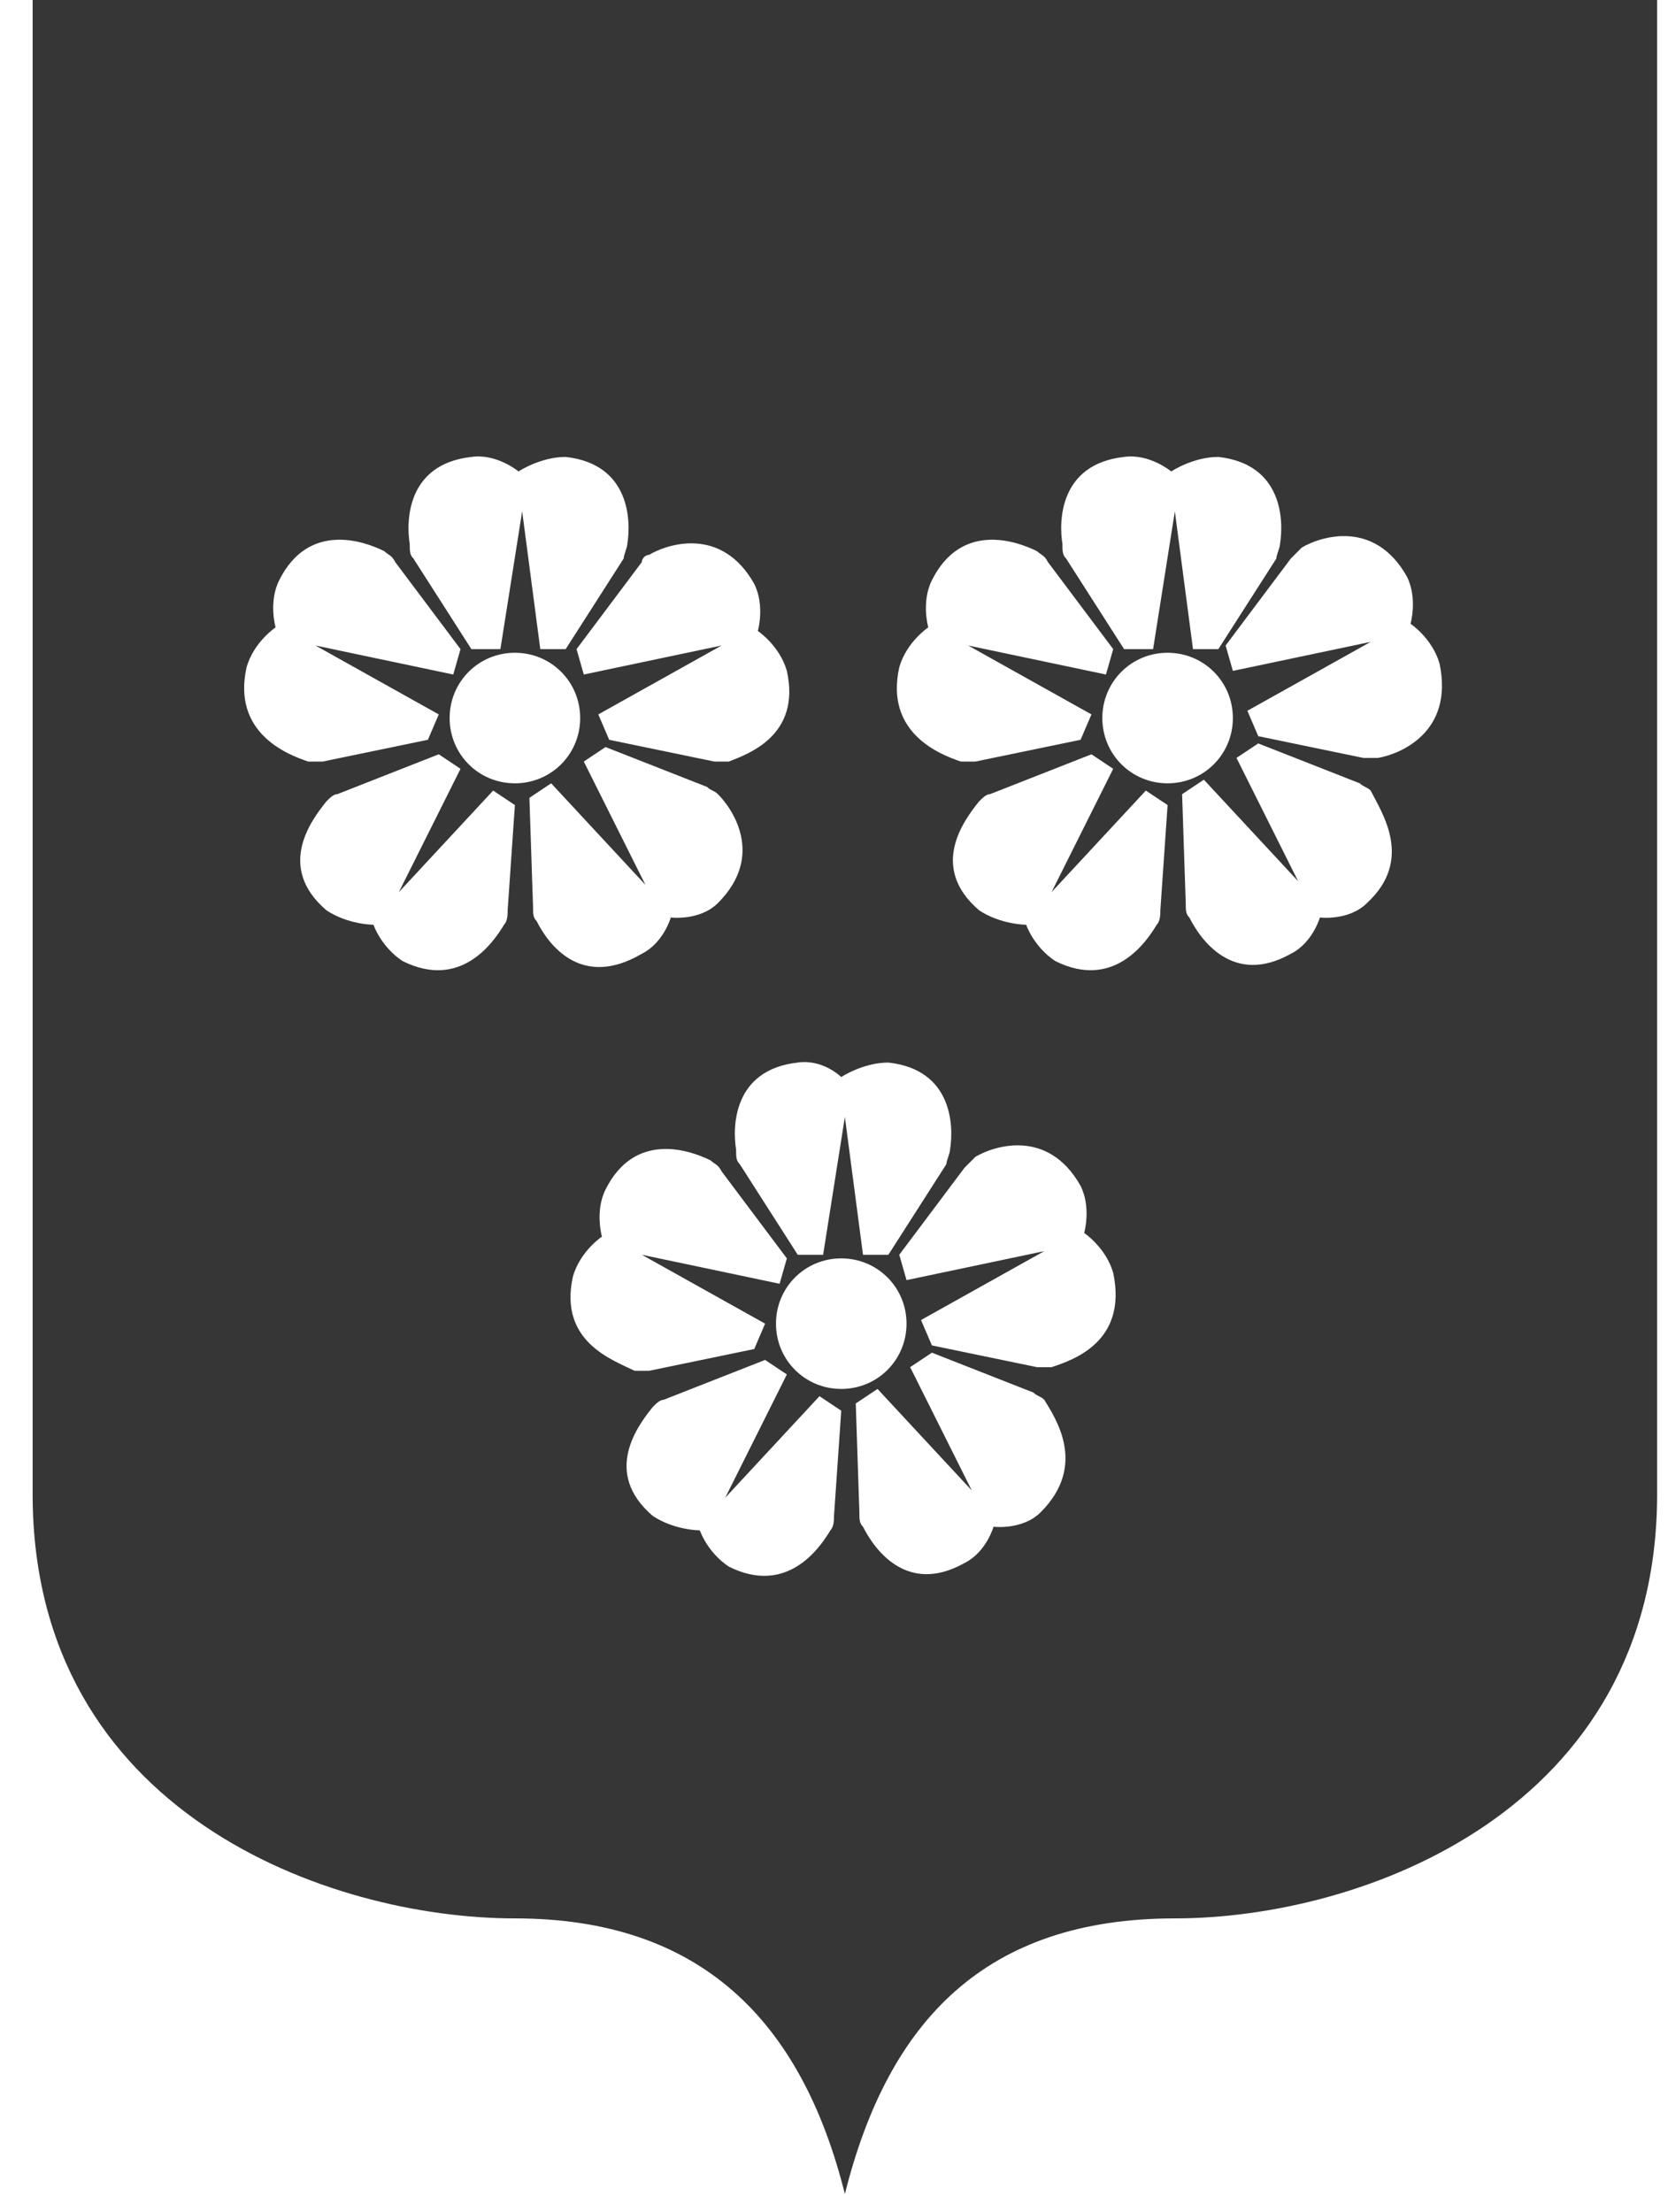 <svg width="46" height="61" viewBox="0 0 46 61" fill="none" xmlns="http://www.w3.org/2000/svg">
<path d="M0.9 0V41.2C0.9 50 9.1 52.9 14.2 52.9C19.3 52.9 22.1 55.7 23.3 60.5C24.5 55.7 27.2 52.9 32.4 52.9C37.6 52.9 45.7 49.9 45.7 41.2V0H0.9ZM31 12.6C31.7 12.5 32.3 13 32.3 13C32.3 13 32.9 12.6 33.6 12.6C35.4 12.8 35.4 14.4 35.3 15C35.3 15.1 35.2 15.3 35.2 15.4L33.6 17.9H32.9L32.4 14.1L31.8 17.9H31L29.4 15.4C29.3 15.3 29.3 15.2 29.3 15C29.2 14.4 29.2 12.8 31 12.6ZM24.8 18.4C25 17.7 25.6 17.3 25.6 17.3C25.6 17.3 25.4 16.6 25.7 16C26.5 14.4 28 14.9 28.6 15.2C28.7 15.3 28.8 15.3 28.9 15.5L30.7 17.9L30.5 18.6L26.7 17.8L30.1 19.7L29.8 20.4L26.9 21C26.8 21 26.6 21 26.5 21C25.9 20.8 24.4 20.2 24.8 18.4ZM23.2 29.7C23.2 29.7 23.8 29.3 24.5 29.3C26.3 29.5 26.3 31.1 26.2 31.7C26.2 31.8 26.1 32 26.1 32.1L24.5 34.6H23.8L23.3 30.8L22.7 34.6H22L20.4 32.1C20.3 32 20.3 31.9 20.3 31.7C20.2 31.1 20.2 29.5 22 29.3C22.7 29.2 23.2 29.7 23.2 29.7ZM17.9 15.3C18.4 15 19.9 14.5 20.8 16.1C21.1 16.7 20.9 17.4 20.9 17.4C20.9 17.4 21.5 17.8 21.7 18.5C22.1 20.3 20.6 20.8 20.1 21C20 21 19.8 21 19.7 21L16.8 20.4L16.5 19.7L19.9 17.8L16.1 18.6L15.9 17.9L17.7 15.5C17.7 15.4 17.8 15.3 17.9 15.3ZM13 12.6C13.7 12.5 14.3 13 14.3 13C14.3 13 14.9 12.6 15.6 12.6C17.4 12.8 17.4 14.4 17.3 15C17.3 15.1 17.2 15.3 17.2 15.4L15.6 17.9H14.9L14.4 14.1L13.8 17.9H13L11.4 15.4C11.3 15.3 11.3 15.2 11.3 15C11.2 14.4 11.2 12.8 13 12.6ZM6.8 18.4C7 17.7 7.6 17.3 7.6 17.3C7.6 17.3 7.4 16.6 7.7 16C8.5 14.4 10 14.9 10.6 15.2C10.7 15.3 10.8 15.3 10.9 15.5L12.7 17.9L12.5 18.6L8.7 17.8L12.1 19.7L11.8 20.4L8.9 21C8.8 21 8.6 21 8.5 21C7.9 20.8 6.4 20.2 6.8 18.4ZM14 25.1C14 25.2 14 25.4 13.9 25.5C13.6 26 12.7 27.3 11.1 26.5C10.5 26.1 10.3 25.5 10.3 25.5C10.3 25.5 9.6 25.5 9 25.1C7.6 23.9 8.6 22.6 9 22.1C9.1 22 9.2 21.9 9.3 21.9L12.1 20.8L12.7 21.2L11 24.6L13.6 21.8L14.2 22.2L14 25.1ZM12.4 19.8C12.4 18.8 13.2 18 14.2 18C15.2 18 16 18.8 16 19.8C16 20.8 15.2 21.6 14.2 21.6C13.2 21.6 12.4 20.8 12.4 19.8ZM14.8 25.4C14.7 25.3 14.7 25.2 14.7 25L14.6 22L15.2 21.6L17.8 24.4L16.1 21L16.7 20.6L19.5 21.7C19.6 21.8 19.7 21.8 19.8 21.9C20.2 22.3 21.1 23.6 19.8 24.9C19.3 25.4 18.5 25.3 18.5 25.3C18.5 25.3 18.3 26 17.7 26.3C16 27.3 15.1 26 14.8 25.4ZM15.8 35.2C16 34.5 16.6 34.1 16.6 34.1C16.6 34.1 16.4 33.4 16.7 32.8C17.5 31.2 19 31.7 19.6 32C19.7 32.1 19.8 32.1 19.9 32.3L21.7 34.7L21.5 35.4L17.7 34.6L21.1 36.5L20.8 37.2L17.9 37.8C17.8 37.8 17.6 37.8 17.5 37.8C16.9 37.5 15.4 37 15.8 35.2ZM23 41.8C23 41.9 23 42.1 22.9 42.2C22.6 42.7 21.7 44 20.1 43.2C19.5 42.8 19.3 42.2 19.3 42.2C19.3 42.2 18.6 42.2 18 41.8C16.6 40.6 17.6 39.3 18 38.8C18.1 38.7 18.2 38.6 18.3 38.6L21.1 37.5L21.7 37.9L20 41.3L22.6 38.5L23.2 38.9L23 41.8ZM23.2 38.3C22.2 38.3 21.4 37.5 21.4 36.5C21.4 35.5 22.2 34.7 23.2 34.7C24.2 34.7 25 35.5 25 36.5C25 37.5 24.2 38.3 23.2 38.3ZM28.7 41.7C28.2 42.2 27.4 42.1 27.4 42.1C27.4 42.1 27.2 42.8 26.6 43.1C25 44 24.1 42.7 23.8 42.1C23.7 42 23.7 41.9 23.7 41.7L23.6 38.7L24.2 38.3L26.8 41.1L25.1 37.7L25.7 37.3L28.5 38.4C28.6 38.5 28.7 38.5 28.8 38.6C29.1 39.1 30 40.4 28.7 41.7ZM29 37.7C28.9 37.7 28.7 37.7 28.6 37.7L25.7 37.1L25.4 36.4L28.8 34.5L25 35.3L24.8 34.6L26.6 32.2C26.7 32.1 26.8 32 26.9 31.9C27.4 31.6 28.9 31.1 29.8 32.7C30.1 33.3 29.9 34 29.9 34C29.9 34 30.5 34.4 30.7 35.1C31.1 37 29.6 37.5 29 37.7ZM32 25.1C32 25.2 32 25.4 31.9 25.5C31.6 26 30.7 27.3 29.1 26.5C28.5 26.1 28.3 25.5 28.3 25.5C28.3 25.5 27.6 25.5 27 25.1C25.6 23.9 26.6 22.6 27 22.1C27.1 22 27.2 21.9 27.3 21.9L30.1 20.8L30.7 21.2L29 24.6L31.6 21.8L32.2 22.2L32 25.1ZM32.2 21.6C31.2 21.6 30.4 20.8 30.4 19.8C30.4 18.8 31.2 18 32.2 18C33.2 18 34 18.8 34 19.8C34 20.8 33.2 21.6 32.2 21.6ZM37.7 24.9C37.2 25.4 36.4 25.3 36.4 25.3C36.4 25.3 36.2 26 35.6 26.3C34 27.2 33.1 25.9 32.8 25.3C32.7 25.2 32.7 25.1 32.7 24.9L32.6 21.9L33.2 21.5L35.8 24.3L34.1 20.9L34.7 20.5L37.5 21.6C37.6 21.7 37.7 21.7 37.8 21.8C38.1 22.4 39 23.7 37.7 24.9ZM38 20.9C37.9 20.9 37.7 20.9 37.6 20.9L34.7 20.3L34.4 19.6L37.8 17.7L34 18.5L33.8 17.8L35.6 15.4C35.7 15.3 35.8 15.2 35.9 15.1C36.4 14.8 37.9 14.3 38.8 15.9C39.1 16.5 38.9 17.2 38.9 17.2C38.9 17.2 39.5 17.6 39.7 18.3C40.1 20.2 38.6 20.8 38 20.9Z" fill="#363636"/>
</svg>
